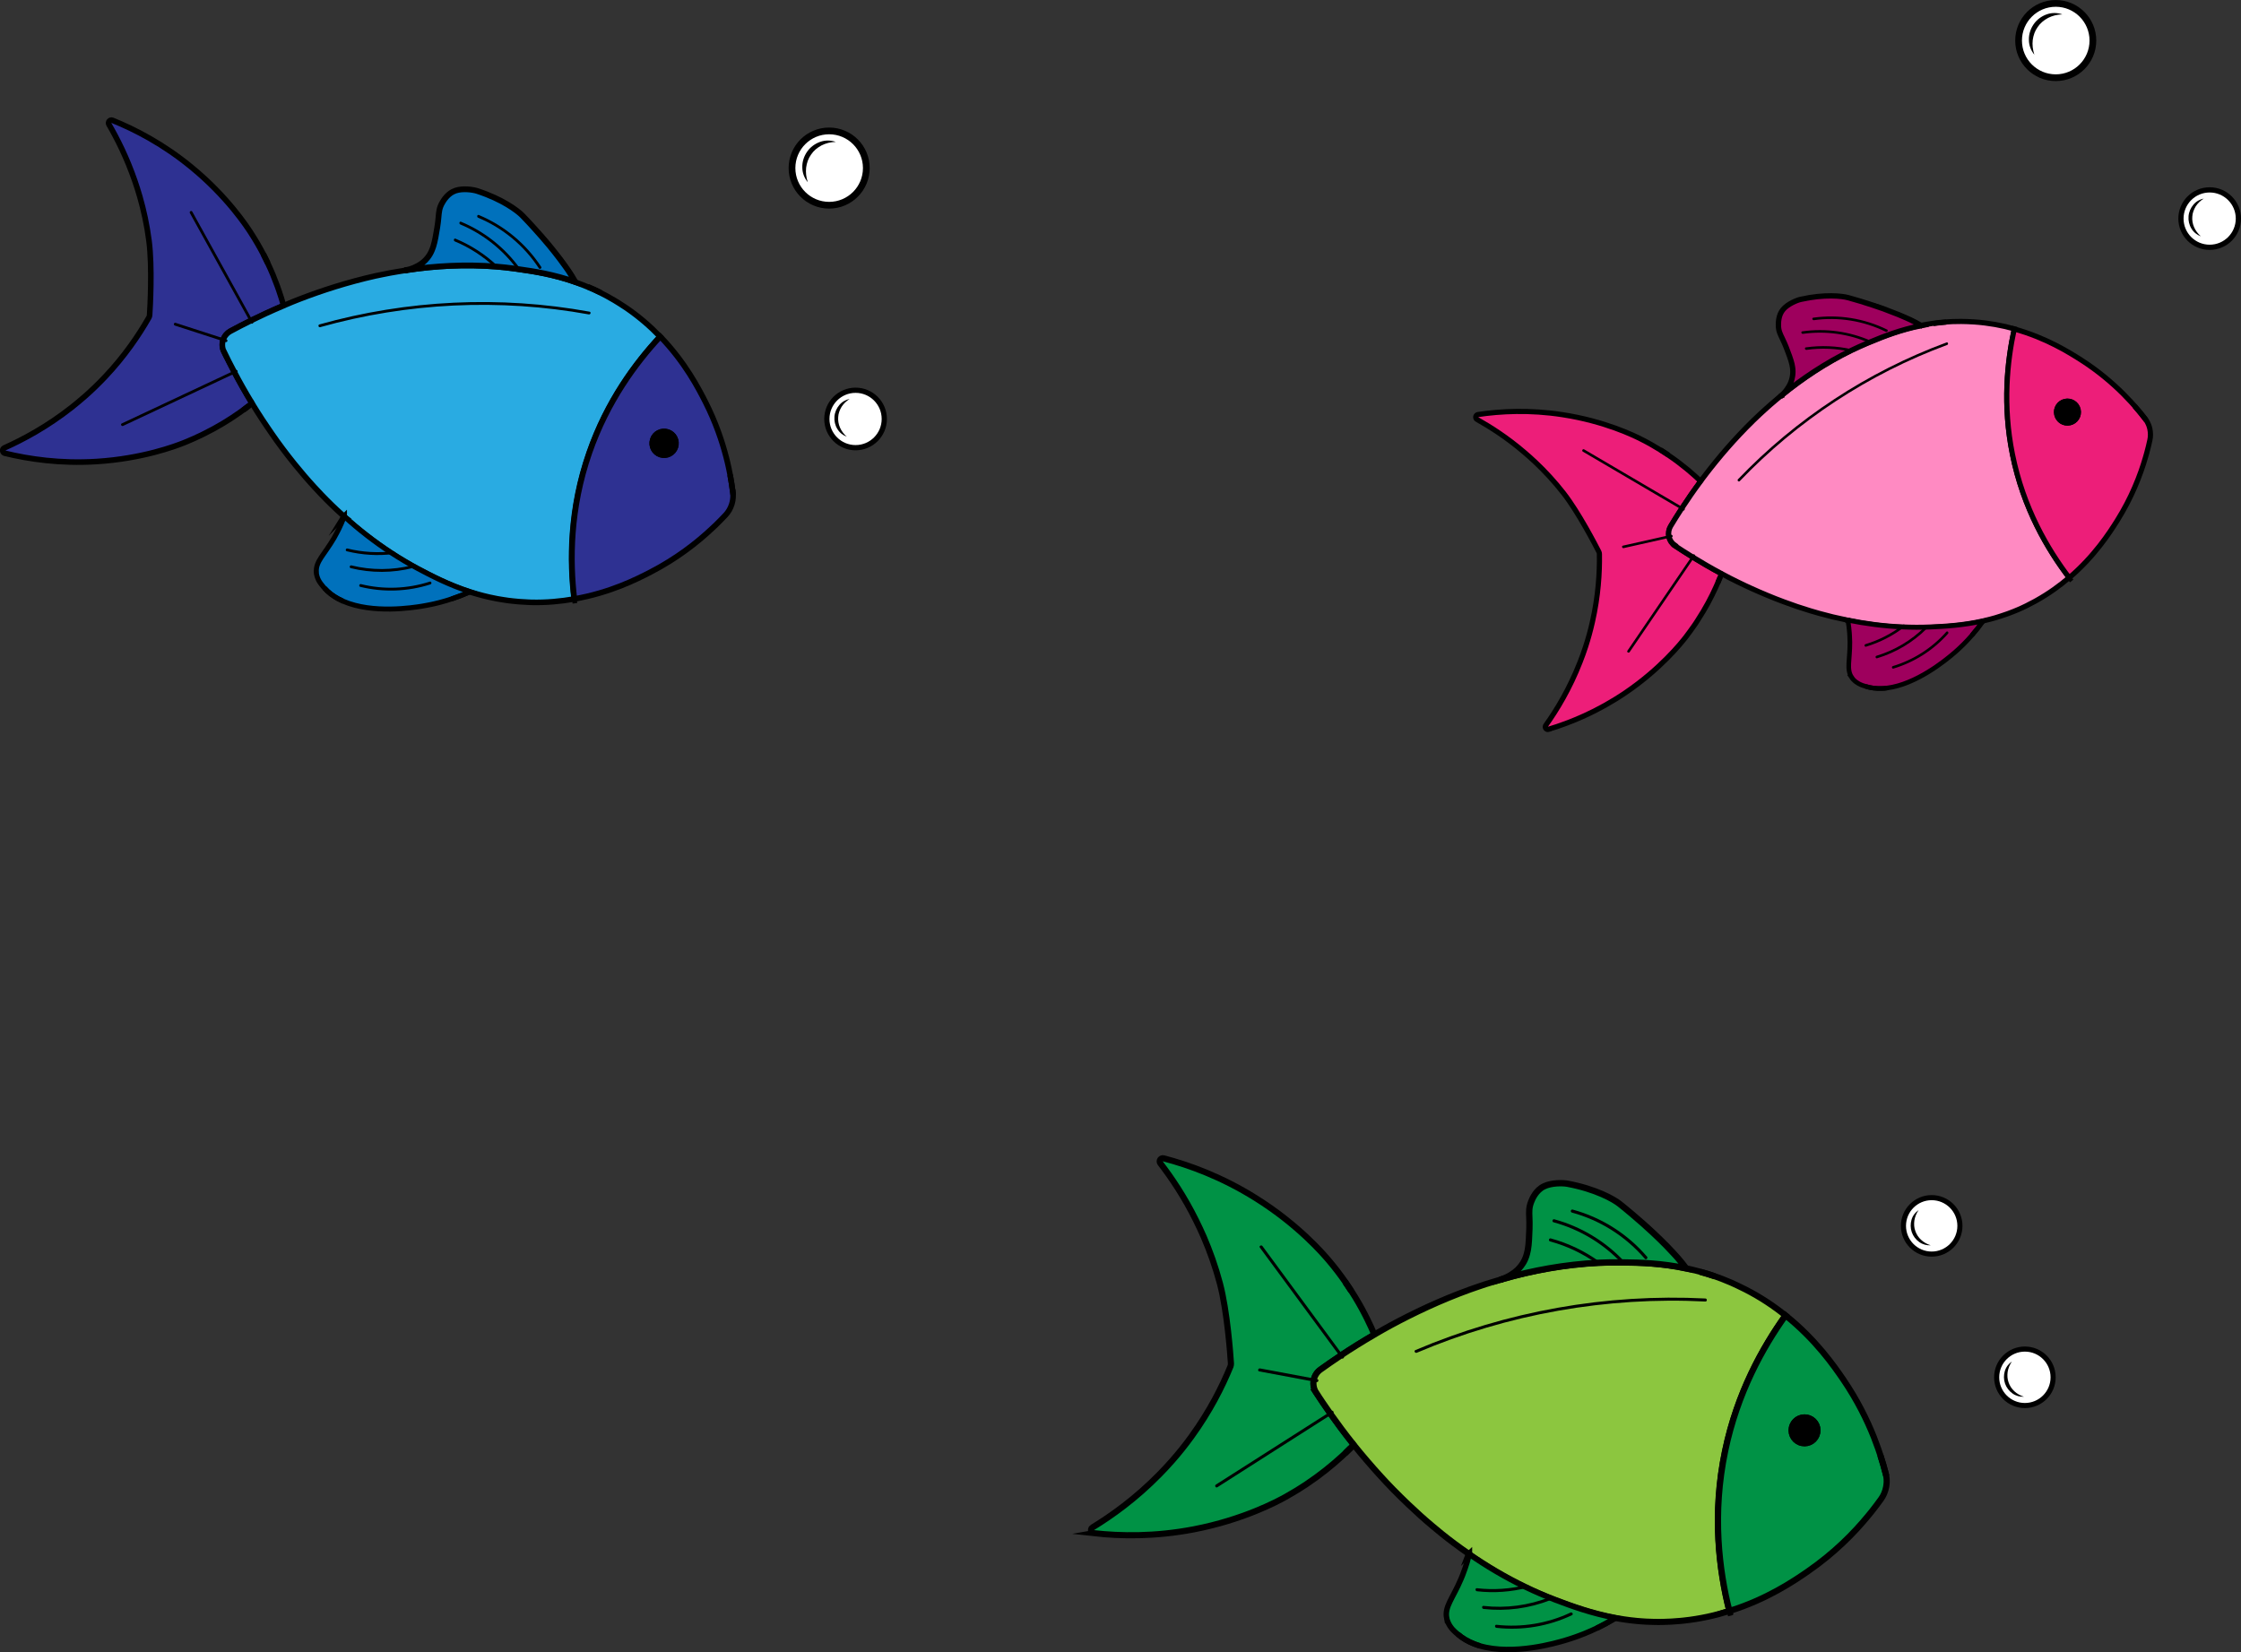 <?xml version="1.0" encoding="UTF-8"?><svg id="Capa_2" xmlns="http://www.w3.org/2000/svg" viewBox="0 0 369.06 272.11"><rect x="0" y="0" width="369.06" height="272.11" fill="#333333" stroke="none"/><defs><style>.cls-1{stroke-width:.77px;}.cls-1,.cls-2,.cls-3,.cls-4,.cls-5,.cls-6,.cls-7,.cls-8,.cls-9,.cls-10,.cls-11,.cls-12,.cls-13,.cls-14,.cls-15,.cls-16,.cls-17,.cls-18,.cls-19,.cls-20,.cls-21,.cls-22,.cls-23,.cls-24,.cls-25,.cls-26,.cls-27,.cls-28,.cls-29,.cls-30{stroke:#000;stroke-miterlimit:10;}.cls-1,.cls-2,.cls-7,.cls-8,.cls-9,.cls-13,.cls-15,.cls-16,.cls-18,.cls-19,.cls-28,.cls-30{fill:none;}.cls-2,.cls-25,.cls-27{stroke-width:.76px;}.cls-3,.cls-4,.cls-15{stroke-width:.9px;}.cls-3,.cls-10,.cls-11{fill:#009245;}.cls-4,.cls-22,.cls-25{fill:#ffec00;}.cls-5{fill:#2e3192;}.cls-5,.cls-6,.cls-13{stroke-width:.92px;}.cls-6{fill:#29abe2;}.cls-7{stroke-width:.84px;}.cls-8,.cls-21,.cls-22{stroke-width:.82px;}.cls-9,.cls-23,.cls-24{stroke-width:.85px;}.cls-10,.cls-18{stroke-width:1.04px;}.cls-11,.cls-12,.cls-19{stroke-width:1.01px;}.cls-12{fill:#8cc63f;}.cls-14,.cls-21{fill:#0071bc;}.cls-14,.cls-30{stroke-width:.95px;}.cls-16{stroke-width:.71px;}.cls-17,.cls-27{fill:#9e005d;}.cls-17,.cls-28{stroke-width:.88px;}.cls-20{stroke-width:.84px;}.cls-20,.cls-26,.cls-29{fill:#fff;}.cls-23{fill:#ff8ac2;}.cls-24{fill:#ed1e79;}.cls-26{stroke-width:.86px;}.cls-29{stroke-width:1.11px;}</style></defs><g id="Texto"><circle class="cls-20" cx="333.47" cy="226.83" r="4.65"/><path d="m331.33,224.23c-.37.53-.6,1.11-.7,1.7-.08.59-.05,1.19.15,1.73.37,1.11,1.3,1.99,2.54,2.37-.65.04-1.34-.14-1.89-.54-.56-.39-1-.97-1.23-1.63-.23-.66-.23-1.39-.04-2.04.19-.66.63-1.23,1.17-1.59Z"/><circle class="cls-20" cx="318.12" cy="201.89" r="4.65"/><path d="m315.97,199.29c-.37.53-.6,1.11-.7,1.7-.08.59-.05,1.19.15,1.73.37,1.11,1.3,1.99,2.54,2.37-.65.04-1.34-.14-1.89-.54-.56-.39-1-.97-1.23-1.63-.23-.66-.23-1.39-.04-2.04.19-.66.63-1.23,1.17-1.59Z"/><circle class="cls-26" cx="140.9" cy="69" r="4.73"/><path d="m139.95,65.69c-.56.34-1.02.79-1.35,1.3-.31.52-.53,1.09-.56,1.68-.1,1.19.41,2.38,1.41,3.25-.62-.22-1.19-.67-1.55-1.27-.37-.59-.54-1.32-.48-2.02.05-.71.35-1.39.8-1.92.45-.54,1.08-.89,1.73-1.01Z"/><circle class="cls-29" cx="136.55" cy="27.68" r="6.12"/><path d="m137.64,23.37c-.86.02-1.65.22-2.35.58-.69.37-1.3.87-1.72,1.51-.45.62-.71,1.37-.81,2.14-.09.78,0,1.59.27,2.4-.55-.65-.9-1.53-.9-2.43-.03-.9.26-1.82.78-2.57.52-.76,1.29-1.33,2.14-1.63.85-.31,1.79-.29,2.59,0Z"/><circle class="cls-26" cx="363.9" cy="36" r="4.73"/><path d="m362.95,32.69c-.56.34-1.02.79-1.35,1.3-.31.52-.53,1.09-.56,1.68-.1,1.19.41,2.38,1.41,3.25-.62-.22-1.19-.67-1.55-1.27-.37-.59-.54-1.32-.48-2.02.05-.71.35-1.39.8-1.92.45-.54,1.08-.89,1.73-1.01Z"/><circle class="cls-29" cx="338.55" cy="6.68" r="6.12"/><path d="m339.64,2.37c-.86.02-1.65.22-2.35.58-.69.37-1.3.87-1.72,1.51-.45.62-.71,1.37-.81,2.14-.09.78,0,1.59.27,2.4-.55-.65-.9-1.53-.9-2.43-.03-.9.26-1.82.78-2.57.52-.76,1.29-1.33,2.14-1.63.85-.31,1.79-.29,2.59,0Z"/><path class="cls-11" d="m180.12,252.5c4.39.49,10.06.6,16.48-.63,8.16-1.57,13.78-4.6,15.08-5.32.44-.24.87-.49,1.29-.75.36-.2.7-.42,1.04-.63.38-.24.77-.48,1.13-.73,2.28-1.52,4.19-3.08,5.76-4.51.2-.17.38-.34.56-.52.03-.03.07-.06.11-.1.32-.31.63-.61.92-.9.04-.03.07-.07.11-.11.12-.13.24-.25.35-.37-1.48-1.84-2.77-3.59-3.87-5.16-.89-1.26-1.67-2.42-2.33-3.43-.39-.6-.53-1.32-.4-2.03,0-.02,0-.03.01-.05.13-.68.53-1.29,1.09-1.7.97-.7,2.11-1.5,3.41-2.36,1.6-1.07,3.44-2.22,5.48-3.41h0c-.34-.8-.74-1.67-1.2-2.6-.11-.24-.23-.47-.36-.71-.62-1.21-1.36-2.51-2.24-3.87-.33-.51-.67-1.02-1.02-1.53-.77-1.11-1.64-2.25-2.6-3.39-.95-1.13-5.1-5.99-12.15-10.39-5.54-3.47-10.87-5.41-15.14-6.53-.47-.12-.83.42-.54.81,1.84,2.39,3.96,5.53,5.88,9.41.43.87.85,1.76,1.26,2.7,1.01,2.34,1.93,4.9,2.67,7.68,1.21,4.56,1.73,11.79,1.82,13.2,0,.16-.02.31-.08.47-1.38,3.38-3.42,7.41-6.44,11.57-1.01,1.4-2.06,2.7-3.12,3.91-.71.81-1.42,1.57-2.14,2.3-3.92,4-7.87,6.81-11.01,8.73-.05.03-.08.06-.11.1-.04.04-.06.08-.09.11-.14.29.03.69.4.74Z"/><path class="cls-12" d="m216.74,229.35c.66,1,1.44,2.16,2.33,3.43,1.11,1.57,2.4,3.32,3.87,5.16h0c.05.07.1.14.16.2.31.38.62.77.94,1.15.71.85,1.45,1.72,2.23,2.6.28.32.57.64.87.97.36.41.74.81,1.12,1.22s.77.81,1.17,1.22c.4.41.81.81,1.22,1.22.41.41.83.82,1.26,1.22,1.29,1.23,2.63,2.45,4.06,3.64.47.4.95.79,1.44,1.19,1.35,1.09,2.77,2.15,4.24,3.17.07.06.14.11.22.16.03.02.05.03.07.05.03-.1.05-.21.08-.3-.03.1-.04.2-.07.31,2.85,1.98,5.92,3.8,9.2,5.39,1.63.79,3.31,1.52,5.05,2.18,2.56.97,5.89,2.2,9.9,2.95h0c.22.04.45.08.67.11.23.04.46.08.69.11.7.11,1.42.19,2.15.26.25.03.5.05.75.06.25.02.51.04.76.05.38.02.76.03,1.15.04.57.02,1.16.02,1.75,0,.34,0,.69-.02,1.04-.04.11,0,.23-.01.35-.02.44-.02.88-.06,1.32-.1l.51-.05c2.75-.29,5.26-.86,7.55-1.58-1.68-6.66-2.89-15.91-.69-26.4,1.99-9.54,6.17-17.01,9.94-22.28-1.9-1.53-4.1-3.01-6.63-4.3-.43-.22-.85-.42-1.27-.62-.35-.17-.69-.32-1.04-.48-.5-.22-1.02-.42-1.51-.62-.4-.15-.79-.3-1.18-.43-.82-.28-1.62-.54-2.41-.74-.03-.02-.05-.02-.09-.03-.36-.1-.72-.2-1.08-.28-.35-.08-.69-.16-1.03-.24-.04,0-.08-.02-.12-.02h0c-3.99-.83-7.54-.95-10.34-.97-.26,0-.5,0-.75,0-1.12,0-2.23.01-3.32.06-5.55.27-10.86,1.26-15.81,2.68,0,0-.02,0-.03,0t-.02.01s0,0-.02,0c-.45.13-.91.27-1.36.41-.96.28-1.91.59-2.84.92-.39.13-.79.27-1.18.41-4.82,1.75-9.2,3.83-13.01,5.89-.4.22-.8.44-1.19.66-.4.23-.79.45-1.17.67-.1.05-.2.12-.3.18-2.04,1.19-3.88,2.34-5.48,3.41-1.29.86-2.43,1.66-3.41,2.36-.56.4-.96,1.01-1.09,1.7,0,.02-.02.03-.01.05-.13.71.01,1.43.4,2.03Z"/><path class="cls-18" d="m277.67,208.89s.05.07.07.11"/><path class="cls-18" d="m247.37,210.67c-.1.04-.2.08-.31.12"/><path class="cls-19" d="m226.33,219.81s.03.08.06.13"/><path class="cls-19" d="m222.95,237.94s.07-.07.1-.11"/><path class="cls-4" d="m296.79,237.66c1.16.22,2.26-.55,2.48-1.7.22-1.16-.55-2.26-1.7-2.48-1.16-.22-2.27.55-2.48,1.7-.22,1.16.55,2.27,1.7,2.48Z"/><path class="cls-4" d="m277.67,208.89s-.06-.08-.09-.13c.03.05.05.09.08.13h0Z"/><path class="cls-4" d="m276.97,207.98c-.24-.3-.51-.62-.81-.96.3.34.57.67.81.96Z"/><path class="cls-4" d="m275.62,206.42c-.36-.41-.77-.83-1.22-1.29.44.45.85.88,1.22,1.29Z"/><path class="cls-4" d="m272.21,203.01c-.52-.5-1.08-1-1.67-1.52.59.52,1.14,1.03,1.67,1.52Z"/><path class="cls-4" d="m241.94,255.94s-.05-.03-.07-.05c.03.02.05.04.08.05h0s0,0,0,0c.03-.11.04-.21.07-.31-.03.09-.04.2-.08.3Z"/><path class="cls-4" d="m222.95,237.94h0s0,0,0,0c.06.07.11.13.17.2-.06-.06-.11-.14-.16-.21Z"/><path class="cls-4" d="m226.33,219.8h0c.1-.05.2-.12.3-.17-.1.05-.2.11-.3.17Z"/><path class="cls-15" d="m266.11,266.46s.09-.05.13-.08"/><path class="cls-18" d="m277.67,208.89s.05.07.07.11"/><path class="cls-10" d="m247.43,210.65c4.95-1.41,10.26-2.4,15.81-2.68,1.1-.05,2.2-.07,3.32-.06.25,0,.49,0,.75,0,2.8.02,6.35.14,10.34.97-.03-.04-.05-.08-.08-.13-.05-.07-.09-.12-.14-.19-.11-.15-.24-.31-.37-.48-.03-.03-.06-.07-.09-.11-.24-.29-.52-.62-.81-.96-.18-.19-.35-.39-.54-.59-.37-.41-.78-.83-1.22-1.29-.66-.67-1.39-1.38-2.19-2.13-.53-.49-1.09-1-1.67-1.52-.59-.52-1.2-1.05-1.83-1.58-.32-.27-.64-.54-.97-.81-.32-.27-.66-.55-1-.81-.94-.75-3.88-2.45-8.6-3.33-.75-.14-2.62-.18-3.87.43-1.34.64-1.93,2.08-2.09,2.49-.4.98-.36,1.63-.32,2.72.01.2.01.41.02.65,0,.11,0,.24,0,.36,0,.25,0,.53-.01.83-.05,1.29-.08,2.42-.26,3.42-.04.22-.09.44-.15.65-.14.53-.34,1.03-.63,1.5-.16.26-.41.62-.79,1.01-.05.05-.1.1-.15.15-.29.28-.66.56-1.11.83-.1.06-.2.12-.31.18-.31.17-.65.32-1.03.47Z"/><path class="cls-18" d="m247.41,210.66s0,0-.02.01"/><path class="cls-18" d="m247.37,210.67c-.1.04-.2.08-.31.12"/><path d="m271.23,206.95c-3.2-3.74-7.48-6.45-12.23-7.74-.31-.09-.45.4-.13.49,4.67,1.27,8.86,3.94,12.01,7.61.21.25.57-.11.36-.36h0Z"/><path d="m267.49,207.74c-3.12-3.32-7.11-5.73-11.51-6.93-.31-.09-.45.4-.13.49,4.32,1.18,8.23,3.54,11.28,6.8.22.24.58-.12.36-.36h0Z"/><path d="m263.38,207.77c-2.41-1.74-5.11-3.03-7.98-3.81-.31-.09-.45.4-.13.49,2.83.77,5.49,2.05,7.86,3.76.26.19.51-.25.25-.43h0Z"/><path d="m280.86,213.85c-16.34-.83-32.72,2.09-47.77,8.5-.3.13-.04.56.25.43,14.96-6.37,31.27-9.26,47.51-8.43.32.02.32-.49,0-.5h0Z"/><path d="m207.48,205.47c3.91,5.31,7.82,10.62,11.73,15.93.55.75,1.1,1.49,1.65,2.24.19.26.63,0,.43-.25-3.91-5.31-7.82-10.62-11.73-15.93-.55-.75-1.1-1.49-1.65-2.24-.19-.26-.63,0-.43.25h0Z"/><path class="cls-19" d="m279.99,209.46c.79.22,1.59.46,2.41.74-.82-.28-1.62-.54-2.41-.74Z"/><path class="cls-11" d="m284.8,265.32c6.2-1.93,10.63-4.94,12.93-6.53,4.35-3.01,7.6-6.31,9.95-9.18.2-.24.39-.47.58-.71.55-.69,1.05-1.37,1.5-1.99.44-.6.72-1.29.86-2.03.05-.26.07-.52.09-.78.01-.34-.01-.69-.07-1.03-.03-.13-.06-.26-.09-.38-.24-.93-.53-1.95-.88-3.03-.11-.37-.24-.73-.38-1.12-.22-.61-.45-1.23-.7-1.88-1.15-2.89-2.75-6.1-4.97-9.38-1.56-2.29-4.57-6.64-9.56-10.64-3.77,5.27-7.95,12.75-9.94,22.28-2.2,10.48-.99,19.74.69,26.4Zm10.29-30.15c.21-1.16,1.33-1.92,2.48-1.7,1.16.22,1.92,1.33,1.7,2.48-.22,1.16-1.33,1.92-2.48,1.7-1.16-.21-1.92-1.33-1.7-2.48Z"/><path class="cls-19" d="m310.55,242.69c-.24-.93-.53-1.95-.89-3.03.35,1.09.65,2.11.88,3.03.03.12.06.25.09.38-.02-.12-.05-.25-.08-.38Z"/><path class="cls-19" d="m296.79,237.66c1.16.22,2.26-.55,2.48-1.7.22-1.16-.55-2.26-1.7-2.48-1.16-.22-2.27.55-2.48,1.7-.22,1.16.55,2.27,1.7,2.48Z"/><path class="cls-19" d="m241.94,255.94v.02s0,0,0,0c.03-.11.04-.21.07-.31-.03.09-.04.2-.08.3Z"/><path class="cls-19" d="m222.94,237.94h0c-.11.12-.23.24-.35.37"/><path class="cls-19" d="m221.56,239.31c.32-.3.63-.6.92-.9"/><path class="cls-19" d="m221.51,211.1c.37.52.7,1.03,1.02,1.53"/><path class="cls-19" d="m226.33,219.81s.03.08.06.13"/><path class="cls-19" d="m222.95,237.94s.07-.07.1-.11"/><path d="m200.49,244.93c5.56-3.55,11.12-7.09,16.68-10.64.78-.5,1.56-.99,2.34-1.49.27-.17.02-.61-.25-.43-5.56,3.55-11.12,7.09-16.68,10.64-.78.5-1.56.99-2.34,1.49-.27.17-.02.61.25.43h0Z"/><path d="m216.94,227.13c-2.75-.51-5.49-1.02-8.24-1.54-.4-.07-.79-.15-1.19-.22-.32-.06-.45.43-.13.49,2.75.51,5.49,1.02,8.24,1.54.4.07.79.15,1.19.22.32.06.45-.43.13-.49h0Z"/><path class="cls-7" d="m284.8,265.32c.06.26.13.52.19.77"/><path class="cls-7" d="m294.04,216.64c.07-.1.14-.21.22-.31"/><path class="cls-3" d="m238.25,266.5c.03.16.07.32.13.46.16.44.38.82.64,1.15.08.12.17.21.27.31.18.19.35.36.53.51.08.08.16.15.25.21.79.68,1.71,1.21,2.68,1.59.32.13.66.24.99.34,5.52,1.6,12.57-.49,14.06-.93.24-.08.5-.15.77-.24.27-.09.56-.18.86-.29.16-.06.32-.12.49-.18.31-.11.62-.23.95-.36.36-.15.73-.31,1.11-.47.32-.14.65-.3.98-.45,1-.47,2.06-1.04,3.14-1.68-4.02-.75-7.34-1.98-9.9-2.95-1.73-.66-3.41-1.39-5.05-2.18-3.28-1.59-6.35-3.41-9.2-5.39h0c-.02.14-.06.28-.1.42-.14.58-.33,1.23-.58,1.94-.05.18-.12.36-.2.55-.13.37-.28.76-.45,1.15-1.37,3.25-2.75,4.59-2.37,6.49Z"/><path class="cls-15" d="m240.08,269.14h0c.79.69,1.71,1.21,2.68,1.59.32.13.66.24.99.34"/><path class="cls-15" d="m262.97,268.15c.96-.48,1.98-1.03,3.05-1.68"/><path d="m258.63,265.58c-3.79,1.79-8.01,2.47-12.18,2.01-.32-.04-.32.47,0,.5,4.26.48,8.56-.25,12.43-2.08.29-.14.04-.57-.25-.43h0Z"/><path d="m255.23,263.03c-3.47,1.37-7.21,1.87-10.91,1.45-.32-.04-.32.47,0,.5,3.74.42,7.54-.08,11.04-1.47.3-.12.17-.61-.13-.49h0Z"/><path d="m251.47,261c-2.69.69-5.47.88-8.23.57-.32-.04-.32.47,0,.5,2.8.32,5.63.11,8.36-.59.31-.08.18-.57-.13-.49h0Z"/><path d="m296.79,237.66c1.16.22,2.26-.55,2.48-1.7.22-1.16-.55-2.26-1.7-2.48-1.16-.22-2.27.55-2.48,1.7-.22,1.16.55,2.27,1.7,2.48Z"/><path class="cls-24" d="m255.04,120.1c3.58-1.08,8.03-2.89,12.61-5.99,5.82-3.95,9.19-8.18,9.96-9.17.26-.33.51-.67.75-1.01.21-.28.41-.56.6-.84.22-.31.44-.63.63-.95,1.27-1.94,2.24-3.79,2.98-5.43.1-.2.18-.4.26-.59.02-.03.04-.07.05-.11.15-.35.29-.68.42-1,.02-.04.03-.08.05-.12.05-.14.1-.28.15-.4-1.76-.94-3.35-1.87-4.73-2.72-1.12-.69-2.11-1.33-2.96-1.89-.5-.33-.85-.85-.99-1.45,0-.01,0-.02,0-.04-.13-.57-.02-1.18.28-1.68.52-.87,1.14-1.87,1.86-2.97.89-1.36,1.93-2.88,3.12-4.48h0c-.53-.51-1.13-1.05-1.8-1.62-.16-.15-.34-.29-.51-.43-.89-.73-1.9-1.5-3.03-2.26-.43-.28-.86-.57-1.31-.85-.97-.6-2.02-1.21-3.15-1.77-1.12-.57-5.97-2.96-12.92-4.03-5.47-.85-10.26-.58-13.96-.03-.41.06-.51.61-.15.81,2.23,1.25,4.93,2.98,7.72,5.36.63.53,1.25,1.09,1.88,1.68,1.57,1.48,3.14,3.17,4.64,5.09,2.46,3.15,5.28,8.6,5.82,9.66.06.12.09.25.09.39.05,3.09-.19,6.91-1.15,11.15-.32,1.43-.7,2.79-1.12,4.08-.28.86-.58,1.69-.9,2.5-1.72,4.42-3.85,7.93-5.66,10.46-.03.04-.04.07-.06.11-.02.04-.02.08-.03.12-.01.28.25.53.56.44Z"/><path class="cls-23" d="m275.82,89.86c.85.56,1.84,1.21,2.96,1.89,1.38.85,2.97,1.78,4.73,2.72h0c.06.03.13.07.19.1.37.2.74.39,1.11.59.84.42,1.7.86,2.61,1.28.32.15.66.31,1,.46.42.19.84.39,1.28.57s.87.37,1.32.56c.45.19.9.36,1.35.55.45.18.92.36,1.39.53,1.41.53,2.87,1.03,4.37,1.48.5.15,1,.3,1.52.44,1.42.4,2.88.75,4.36,1.05.07.02.15.04.22.05.03,0,.05,0,.07.01,0-.09-.03-.18-.04-.26.01.09.03.17.05.26,2.88.59,5.88.99,8.96,1.12,1.53.07,3.09.08,4.65.01,2.32-.1,5.31-.25,8.69-1.01h0c.19-.05.38-.09.56-.14.19-.05.38-.09.57-.14.58-.15,1.17-.32,1.76-.52.2-.06.4-.13.6-.2.2-.07.41-.14.61-.21.3-.11.6-.23.91-.35.45-.18.91-.37,1.36-.58.26-.12.53-.25.8-.38.09-.04.17-.09.26-.14.33-.16.66-.34,1-.52l.38-.21c2.04-1.14,3.81-2.43,5.35-3.75-3.53-4.62-7.56-11.42-9.34-20.31-1.64-8.08-.88-15.29.3-20.65-1.99-.56-4.2-.97-6.59-1.14-.4-.03-.8-.05-1.2-.06-.33-.02-.65-.02-.97-.02-.47,0-.93,0-1.38.02-.36.02-.72.03-1.06.06-.73.05-1.44.12-2.12.23-.03,0-.05,0-.08,0-.31.04-.63.09-.94.15-.3.05-.59.1-.88.16-.04.01-.07.01-.1.02h0c-3.38.69-6.18,1.78-8.37,2.7-.2.08-.39.16-.59.24-.87.37-1.73.75-2.56,1.16-4.23,2.06-8.03,4.61-11.41,7.36-.01,0-.01,0-.02.01t0,.01s0,0-.01,0c-.31.25-.62.51-.92.77-.65.54-1.29,1.1-1.9,1.66-.26.24-.52.47-.78.71-3.17,2.97-5.89,6.05-8.16,8.93-.24.31-.47.61-.71.91-.23.31-.46.61-.69.91-.06.08-.12.16-.17.24-1.19,1.6-2.23,3.12-3.12,4.48-.72,1.1-1.34,2.11-1.86,2.97-.3.5-.41,1.11-.28,1.68,0,.02,0,.03,0,.04.14.59.49,1.11.99,1.45Z"/><path class="cls-28" d="m316.4,53.62s.06.04.09.06"/><path class="cls-28" d="m293.42,65.11c-.06.07-.13.13-.21.2"/><path class="cls-9" d="m280.09,79.24s.06.05.09.08"/><path class="cls-9" d="m283.51,94.47s.03-.08.05-.12"/><path class="cls-25" d="m340.88,69.63c.97-.22,1.58-1.18,1.36-2.15-.22-.97-1.18-1.58-2.15-1.36-.97.22-1.59,1.18-1.36,2.15.22.97,1.18,1.59,2.15,1.36Z"/><path class="cls-25" d="m316.4,53.62s-.07-.04-.12-.07c.04.03.07.05.11.08h0Z"/><path class="cls-25" d="m315.56,53.14c-.29-.16-.6-.31-.95-.48.34.17.67.33.95.48Z"/><path class="cls-25" d="m313.99,52.38c-.42-.19-.88-.39-1.38-.59.49.21.95.4,1.38.59Z"/><path class="cls-25" d="m310.19,50.86c-.57-.21-1.17-.42-1.81-.62.63.21,1.23.42,1.81.62Z"/><path class="cls-25" d="m304.29,102.15s-.05,0-.07-.01c.03,0,.05.01.08.02h0s0,0,0,0c-.02-.09-.04-.17-.05-.26,0,.08.03.17.04.26Z"/><path class="cls-25" d="m283.51,94.47h0s0,.01,0,.01c.07.03.13.07.2.1-.07-.03-.13-.07-.19-.11Z"/><path class="cls-25" d="m280.09,79.23h0c.06-.08.11-.16.17-.23-.06.08-.12.15-.18.23Z"/><path class="cls-2" d="m326.61,102.27s.05-.07.07-.1"/><path class="cls-28" d="m316.4,53.62s.06.04.09.06"/><path class="cls-17" d="m293.46,65.08c3.38-2.75,7.18-5.29,11.41-7.36.84-.4,1.69-.79,2.56-1.16.19-.08.39-.16.59-.24,2.19-.92,4.99-2.01,8.37-2.69-.04-.02-.07-.05-.11-.08-.06-.03-.11-.07-.17-.1-.14-.08-.29-.16-.45-.25-.03-.02-.07-.04-.11-.06-.28-.15-.61-.31-.95-.48-.2-.09-.41-.19-.62-.28-.43-.19-.89-.39-1.38-.59-.74-.3-1.54-.61-2.41-.93-.58-.2-1.18-.41-1.81-.62-.63-.21-1.28-.42-1.95-.62-.34-.1-.68-.21-1.03-.3-.34-.1-.69-.21-1.05-.3-.98-.27-3.84-.61-7.8.28-.63.14-2.1.74-2.87,1.63-.83.95-.8,2.26-.8,2.64.01.9.26,1.39.66,2.22.08.15.15.32.23.5.04.09.08.18.13.28.09.2.17.41.27.65.39,1.02.74,1.91.94,2.75.04.19.08.37.1.55.07.46.07.91,0,1.38-.04.26-.11.62-.28,1.05-.02.05-.04.11-.07.17-.13.32-.33.66-.59,1.02-.06.08-.11.16-.18.24-.18.24-.4.47-.65.71Z"/><path class="cls-28" d="m293.44,65.09s0,0,0,.01"/><path class="cls-28" d="m293.42,65.11c-.06.07-.13.13-.21.2"/><path d="m310.77,54.27c-3.77-1.85-8-2.53-12.15-1.95-.27.04-.16.45.11.41,4.03-.56,8.17.11,11.83,1.91.25.12.46-.25.22-.37h0Z"/><path d="m308.13,56.13c-3.56-1.56-7.47-2.1-11.32-1.56-.27.04-.16.45.11.41,3.73-.52,7.55.01,10.99,1.52.25.11.47-.26.22-.37h0Z"/><path d="m304.94,57.52c-2.48-.56-5.03-.66-7.54-.31-.27.04-.16.45.11.41,2.43-.34,4.92-.23,7.31.31.27.06.38-.35.11-.41h0Z"/><path d="m320.56,56.4c-12.99,4.8-24.77,12.53-34.34,22.53-.19.2.11.5.3.3,9.52-9.95,21.24-17.65,34.15-22.42.26-.09.14-.51-.11-.41h0Z"/><path d="m260.67,74.38c4.8,2.82,9.6,5.64,14.41,8.46.69.4,1.37.81,2.06,1.21.24.14.45-.23.22-.37-4.8-2.82-9.6-5.64-14.41-8.46-.69-.4-1.37-.81-2.06-1.21-.24-.14-.45.23-.22.37h0Z"/><path class="cls-9" d="m318.4,53.28c.68-.09,1.39-.17,2.12-.23-.73.05-1.44.12-2.12.23Z"/><path class="cls-24" d="m340.77,95.15c4.18-3.57,6.63-7.39,7.89-9.39,2.38-3.8,3.81-7.45,4.68-10.47.07-.25.15-.49.21-.74.2-.72.36-1.41.5-2.05.14-.62.13-1.25,0-1.86-.05-.22-.11-.43-.19-.64-.11-.27-.24-.53-.4-.78-.07-.09-.13-.18-.2-.27-.49-.64-1.07-1.34-1.7-2.07-.21-.25-.44-.49-.67-.74-.37-.4-.76-.81-1.18-1.23-1.86-1.86-4.17-3.83-7-5.64-1.98-1.26-5.77-3.64-10.99-5.09-1.17,5.36-1.93,12.57-.3,20.65,1.79,8.89,5.82,15.69,9.34,20.31Zm-2.05-26.89c-.22-.97.39-1.94,1.36-2.15.97-.22,1.94.39,2.15,1.36.22.97-.39,1.94-1.36,2.15-.97.22-1.94-.39-2.15-1.36Z"/><path class="cls-9" d="m353.26,68.95c-.49-.64-1.07-1.34-1.71-2.06.63.73,1.21,1.42,1.7,2.07.06.08.13.17.2.27-.06-.09-.12-.18-.19-.27Z"/><path class="cls-9" d="m340.88,69.63c.97-.22,1.58-1.18,1.36-2.15-.22-.97-1.18-1.58-2.15-1.36-.97.22-1.59,1.18-1.36,2.15.22.97,1.18,1.59,2.15,1.36Z"/><path class="cls-9" d="m304.29,102.15h0s0,0,0,0c-.02-.09-.04-.17-.05-.26,0,.08.03.17.04.26Z"/><path class="cls-9" d="m283.51,94.48h0c-.05.13-.1.27-.16.4"/><path class="cls-9" d="m282.89,96.01c.15-.34.29-.68.42-1"/><path class="cls-9" d="m273.44,74.07c.46.28.89.56,1.31.85"/><path class="cls-9" d="m280.09,79.24s.06.05.09.08"/><path class="cls-9" d="m283.51,94.47s.03-.08.05-.12"/><path d="m268.38,107.39c3.14-4.61,6.28-9.22,9.43-13.83.44-.65.89-1.3,1.33-1.95.15-.23-.21-.44-.37-.22-3.14,4.61-6.28,9.22-9.43,13.83-.44.65-.89,1.3-1.33,1.95-.15.23.21.44.37.22h0Z"/><path d="m275.2,88.08c-2.31.52-4.62,1.04-6.93,1.56-.33.07-.66.15-.99.22-.27.06-.15.47.11.41,2.31-.52,4.62-1.04,6.93-1.56.33-.07.66-.15.99-.22.27-.06.15-.47-.11-.41h0Z"/><path class="cls-16" d="m340.77,95.15c.13.18.27.36.41.53"/><path class="cls-16" d="m331.73,54.19c.02-.1.04-.21.07-.31"/><path class="cls-27" d="m304.95,111.59c.08.12.16.22.26.32.27.29.57.51.88.68.1.06.2.11.31.15.2.09.39.17.59.22.09.04.18.06.27.08.85.27,1.73.37,2.62.34.29,0,.59-.03.88-.07,4.83-.6,9.62-4.58,10.63-5.41.16-.14.34-.28.52-.44.18-.16.38-.33.57-.51.11-.1.21-.2.32-.3.2-.19.41-.39.62-.6.23-.23.46-.48.71-.74.2-.22.41-.45.61-.68.62-.7,1.26-1.5,1.88-2.36-3.38.75-6.37.91-8.69,1.01-1.57.07-3.12.06-4.65-.01-3.08-.14-6.08-.54-8.96-1.12h0c.03.12.04.24.06.37.08.5.15,1.07.2,1.7.02.16.02.32.03.49.02.33.03.68.04,1.04.02,2.98-.61,4.49.32,5.84Z"/><path class="cls-27" d="m307.25,113.05h0c.85.27,1.73.37,2.62.34.29,0,.59-.03.88-.07"/><path class="cls-2" d="m324.73,104.63c.59-.69,1.2-1.46,1.81-2.32"/><path d="m320.52,104.06c-2.35,2.66-5.4,4.61-8.8,5.64-.26.08-.15.49.11.41,3.47-1.05,6.59-3.04,8.99-5.75.18-.2-.12-.51-.3-.3h0Z"/><path d="m316.99,103.25c-2.22,2.21-4.96,3.84-7.96,4.75-.26.08-.15.49.11.41,3.07-.93,5.87-2.59,8.15-4.85.19-.19-.11-.5-.3-.3h0Z"/><path d="m313.42,102.89c-1.86,1.43-3.96,2.52-6.21,3.2-.26.08-.15.49.11.41,2.28-.69,4.42-1.78,6.31-3.24.21-.17,0-.54-.22-.37h0Z"/><path d="m340.88,69.63c.97-.22,1.58-1.18,1.36-2.15-.22-.97-1.18-1.58-2.15-1.36-.97.22-1.59,1.18-1.36,2.15.22.97,1.18,1.59,2.15,1.36Z"/><path class="cls-5" d="m.82,74.65c3.94.96,9.09,1.73,15.07,1.36,7.61-.47,13.09-2.57,14.35-3.07.42-.17.85-.34,1.26-.53.35-.14.69-.3,1.02-.46.38-.17.75-.34,1.11-.53,2.25-1.11,4.18-2.31,5.77-3.43.2-.13.39-.27.57-.41.03-.02.07-.05.11-.08.33-.25.64-.48.94-.71.04-.02.07-.05.12-.08.12-.11.25-.2.36-.29-1.13-1.85-2.1-3.59-2.92-5.15-.66-1.26-1.24-2.4-1.72-3.39-.29-.59-.33-1.27-.13-1.9,0-.02,0-.02.02-.04.2-.6.64-1.11,1.19-1.42.97-.52,2.1-1.12,3.38-1.75,1.58-.78,3.39-1.62,5.38-2.46h0c-.21-.76-.48-1.6-.79-2.51-.07-.23-.15-.46-.24-.68-.43-1.17-.94-2.45-1.58-3.78-.24-.5-.49-1.01-.75-1.52-.57-1.1-1.23-2.24-1.97-3.39-.73-1.14-3.94-6.05-9.83-10.89-4.63-3.81-9.26-6.2-13.01-7.72-.41-.17-.81.29-.59.67,1.39,2.39,2.95,5.5,4.25,9.26.29.84.57,1.7.83,2.61.65,2.25,1.18,4.69,1.52,7.31.56,4.3.19,10.93.1,12.23-.01.14-.05.28-.13.41-1.66,2.91-3.98,6.34-7.22,9.77-1.09,1.15-2.2,2.22-3.3,3.19-.74.65-1.48,1.26-2.21,1.84-4.04,3.17-7.96,5.27-11.05,6.65-.05.02-.08.05-.12.08-.04.03-.07.06-.09.09-.16.25-.05.63.28.72Z"/><path class="cls-6" d="m36.88,57.89c.48.99,1.05,2.14,1.72,3.39.82,1.56,1.79,3.3,2.92,5.15h0c.04.07.08.14.12.21.24.39.47.77.72,1.16.55.86,1.11,1.74,1.73,2.63.21.32.44.65.67.98.28.41.57.83.87,1.24.3.41.61.83.92,1.25.32.42.64.84.96,1.26.32.42.66.84,1,1.26,1.03,1.27,2.11,2.54,3.26,3.79.38.42.77.83,1.17,1.25,1.1,1.15,2.27,2.29,3.49,3.38.05.06.12.12.18.17.02.02.04.03.06.05.04-.09.07-.18.11-.26-.04.09-.06.18-.1.27,2.36,2.14,4.94,4.16,7.74,5.99,1.39.91,2.84,1.77,4.34,2.58,2.22,1.18,5.1,2.69,8.66,3.85h0c.2.06.4.13.6.18.21.06.41.13.61.18.62.18,1.27.34,1.92.49.22.06.45.1.67.14.22.05.46.1.69.14.34.06.69.12,1.04.17.52.08,1.05.16,1.59.21.31.04.63.06.95.09.1.01.21.02.32.02.4.03.8.05,1.21.07l.47.02c2.53.06,4.89-.17,7.06-.55-.75-6.26-.76-14.83,2.48-24.11,2.93-8.45,7.61-14.76,11.67-19.11-1.55-1.62-3.38-3.22-5.53-4.7-.36-.25-.72-.48-1.09-.71-.3-.2-.59-.38-.89-.55-.43-.26-.88-.51-1.3-.74-.35-.18-.69-.36-1.03-.53-.71-.36-1.41-.68-2.11-.96-.02-.02-.05-.03-.08-.03-.32-.13-.63-.26-.95-.38-.31-.12-.61-.23-.91-.34-.04,0-.07-.03-.1-.04h0c-3.53-1.23-6.75-1.75-9.3-2.1-.23-.03-.46-.06-.68-.1-1.02-.14-2.03-.25-3.03-.33-5.08-.41-10.04-.13-14.71.58,0,0-.02,0-.02,0t-.02,0s0,0-.02,0c-.43.07-.86.14-1.29.21-.91.15-1.81.31-2.69.5-.37.08-.75.15-1.12.23-4.59,1.03-8.83,2.4-12.53,3.83-.39.16-.78.31-1.16.46-.39.16-.77.32-1.14.48-.1.04-.2.08-.29.13-1.99.84-3.8,1.68-5.38,2.46-1.28.63-2.41,1.23-3.38,1.75-.56.3-.99.81-1.19,1.42,0,.02-.02.02-.02.04-.2.63-.16,1.31.13,1.9Z"/><path class="cls-30" d="m94.74,46.44s.04.07.05.1"/><path class="cls-30" d="m66.96,44.49c-.1.03-.19.05-.3.07"/><path class="cls-13" d="m46.73,50.33s.02.08.04.12"/><path class="cls-13" d="m41.52,66.43s.07-.05.11-.08"/><path class="cls-22" d="m108.76,74.87c1.03.33,2.13-.23,2.46-1.26.33-1.03-.23-2.13-1.26-2.46-1.03-.33-2.13.23-2.46,1.26-.33,1.03.23,2.13,1.26,2.46Z"/><path class="cls-22" d="m94.74,46.44s-.05-.08-.07-.13c.02.05.04.09.06.13h0Z"/><path class="cls-22" d="m94.22,45.52c-.18-.3-.39-.63-.63-.97.23.35.44.68.63.97Z"/><path class="cls-22" d="m93.17,43.95c-.28-.41-.61-.85-.96-1.31.35.46.67.9.96,1.31Z"/><path class="cls-22" d="m90.47,40.44c-.42-.51-.87-1.04-1.35-1.58.47.54.92,1.07,1.35,1.58Z"/><path class="cls-22" d="m56.68,85.05s-.04-.03-.06-.05c.02.02.04.04.06.06h0s0,0,0,0c.04-.1.06-.18.1-.27-.04.08-.06.18-.11.26Z"/><path class="cls-22" d="m41.52,66.43h0s0,0,0,0c.05.07.08.13.13.2-.05-.07-.08-.14-.12-.21Z"/><path class="cls-22" d="m46.73,50.32h0c.1-.04.2-.08.29-.12-.1.04-.2.07-.29.12Z"/><path class="cls-8" d="m77.44,97.47s.08-.04.13-.06"/><path class="cls-30" d="m94.74,46.44s.04.07.05.11"/><path class="cls-14" d="m67.01,44.48c4.67-.7,9.62-.98,14.71-.58,1,.08,2.01.19,3.03.33.22.03.45.06.68.1,2.55.35,5.77.87,9.3,2.1-.02-.04-.04-.08-.06-.13-.04-.07-.07-.12-.11-.19-.08-.15-.18-.31-.28-.48-.02-.03-.05-.07-.07-.12-.18-.3-.4-.63-.63-.97-.14-.19-.28-.4-.42-.6-.29-.41-.61-.85-.96-1.31-.52-.69-1.1-1.42-1.74-2.2-.43-.51-.87-1.04-1.35-1.58-.47-.54-.97-1.1-1.48-1.65-.26-.28-.52-.57-.79-.85-.26-.28-.54-.57-.82-.86-.77-.79-3.25-2.68-7.43-4.04-.67-.22-2.37-.47-3.57-.06-1.3.43-2,1.67-2.2,2.02-.48.84-.52,1.44-.61,2.43-.01.18-.04.38-.06.59-.01.1-.02.22-.04.33-.02.23-.07.48-.11.75-.19,1.17-.36,2.19-.64,3.09-.06.2-.13.39-.21.57-.19.47-.43.89-.75,1.29-.18.22-.44.52-.83.82-.05.04-.1.08-.16.12-.3.22-.67.44-1.11.63-.1.04-.2.09-.3.13-.3.12-.63.22-.99.3Z"/><path class="cls-30" d="m66.99,44.48s0,0-.02,0"/><path class="cls-30" d="m66.96,44.49c-.1.03-.19.05-.3.07"/><path d="m89.12,43.93c-2.49-3.8-6.07-6.77-10.26-8.52-.27-.11-.39.33-.12.45,4.08,1.7,7.57,4.61,9.99,8.31.16.25.56.02.4-.23h0Z"/><path d="m85.63,44.22c-2.46-3.42-5.82-6.08-9.7-7.7-.27-.11-.39.33-.12.45,3.76,1.57,7.04,4.18,9.43,7.49.17.24.57,0,.4-.23h0Z"/><path d="m81.89,43.75c-2-1.88-4.33-3.38-6.87-4.44-.27-.11-.39.33-.12.45,2.46,1.02,4.72,2.5,6.66,4.32.22.2.54-.12.33-.33h0Z"/><path d="m97.09,51.33c-14.77-2.68-30.03-1.96-44.48,2.1-.29.08-.16.53.12.45,14.37-4.04,29.55-4.76,44.24-2.1.29.05.42-.39.12-.45h0Z"/><path d="m31.27,35.09c2.93,5.28,5.86,10.57,8.78,15.85.42.75.84,1.51,1.25,2.26.14.26.54.03.4-.23-2.93-5.28-5.86-10.57-8.78-15.85-.42-.75-.84-1.51-1.25-2.26-.14-.26-.54-.03-.4.23h0Z"/><path class="cls-13" d="m96.79,47.22c.69.29,1.4.61,2.11.96-.71-.36-1.41-.68-2.11-.96Z"/><path class="cls-5" d="m94.59,98.64c5.87-1.02,10.26-3.24,12.54-4.42,4.31-2.23,7.66-4.85,10.14-7.19.21-.19.41-.38.61-.57.58-.57,1.12-1.12,1.6-1.63.47-.5.81-1.09,1.02-1.74.07-.23.13-.46.17-.7.05-.31.07-.63.06-.95-.01-.12-.02-.24-.04-.36-.11-.87-.26-1.84-.45-2.87-.06-.35-.14-.7-.21-1.06-.12-.58-.26-1.18-.42-1.79-.71-2.76-1.78-5.88-3.42-9.12-1.15-2.27-3.37-6.58-7.45-10.81-4.05,4.36-8.73,10.67-11.67,19.11-3.23,9.28-3.22,17.85-2.48,24.11Zm12.92-26.23c.33-1.03,1.43-1.59,2.46-1.26,1.03.33,1.59,1.43,1.26,2.46-.33,1.03-1.43,1.59-2.46,1.26-1.03-.33-1.59-1.43-1.26-2.46Z"/><path class="cls-13" d="m120.69,81.07c-.11-.87-.26-1.84-.45-2.87.19,1.03.34,1.99.45,2.87.01.11.02.23.04.36,0-.11-.02-.23-.03-.36Z"/><path class="cls-13" d="m108.76,74.87c1.03.33,2.13-.23,2.46-1.26.33-1.03-.23-2.13-1.26-2.46-1.03-.33-2.13.23-2.46,1.26-.33,1.03.23,2.13,1.26,2.46Z"/><path class="cls-13" d="m56.68,85.05v.02s0,0,0,0c.04-.1.06-.18.1-.27-.04.08-.06.18-.11.26Z"/><path class="cls-13" d="m41.51,66.43h0c-.12.1-.24.19-.36.29"/><path class="cls-13" d="m40.09,67.52c.33-.24.64-.48.94-.71"/><path class="cls-13" d="m43.36,41.83c.27.52.52,1.02.75,1.52"/><path class="cls-13" d="m46.73,50.33s.02.08.04.12"/><path class="cls-13" d="m41.52,66.43s.07-.05.11-.08"/><path d="m20.28,70.14c5.47-2.57,10.95-5.14,16.42-7.71.77-.36,1.55-.73,2.32-1.09.27-.13.03-.52-.23-.4-5.47,2.57-10.95,5.14-16.42,7.71-.77.36-1.55.73-2.32,1.09-.27.13-.03.52.23.4h0Z"/><path d="m37.29,55.88c-2.44-.79-4.88-1.58-7.32-2.37-.35-.11-.7-.23-1.05-.34-.28-.09-.41.35-.12.45,2.44.79,4.88,1.58,7.32,2.37.35.11.7.23,1.05.34.28.09.41-.35.12-.45h0Z"/><path class="cls-1" d="m94.59,98.64c.02.24.06.49.09.72"/><path class="cls-1" d="m108.73,55.42c.08-.09.15-.17.23-.26"/><path class="cls-21" d="m52.08,94.23c.01.15.03.3.07.44.09.42.25.79.45,1.12.06.11.13.21.21.31.14.2.28.37.42.53.06.08.13.16.2.22.64.72,1.41,1.3,2.26,1.76.28.15.57.29.86.42,4.84,2.1,11.5,1.03,12.9.81.23-.04.47-.08.73-.13.26-.05.54-.1.82-.16.15-.03.31-.07.46-.1.29-.06.59-.14.91-.22.34-.09.7-.19,1.07-.3.31-.09.63-.2.94-.3.97-.31,2-.7,3.05-1.16-3.57-1.16-6.44-2.67-8.66-3.85-1.5-.8-2.94-1.67-4.34-2.58-2.8-1.83-5.38-3.85-7.74-5.99h0c-.04.13-.09.25-.14.37-.2.51-.45,1.08-.75,1.7-.07.16-.16.32-.24.47-.16.32-.35.66-.54,1-1.63,2.79-3.04,3.85-2.92,5.63Z"/><path class="cls-8" d="m53.43,96.85h0c.64.72,1.41,1.3,2.26,1.76.28.15.57.29.86.43"/><path class="cls-8" d="m74.38,98.64c.93-.32,1.93-.7,2.97-1.17"/><path d="m70.77,95.79c-3.66,1.18-7.58,1.33-11.32.41-.29-.07-.41.37-.12.45,3.81.93,7.82.8,11.56-.41.28-.09.16-.54-.12-.45h0Z"/><path d="m67.92,93.08c-3.29.84-6.74.85-10.04.04-.29-.07-.41.37-.12.45,3.38.83,6.91.82,10.29-.04.29-.07.17-.52-.12-.45h0Z"/><path d="m64.79,90.78c-2.53.31-5.08.17-7.56-.44-.29-.07-.41.37-.12.45,2.51.62,5.11.78,7.68.46.29-.04.29-.5,0-.46h0Z"/><path d="m108.76,74.87c1.03.33,2.13-.23,2.46-1.26.33-1.03-.23-2.13-1.26-2.46-1.03-.33-2.13.23-2.46,1.26-.33,1.03.23,2.13,1.26,2.46Z"/></g></svg>